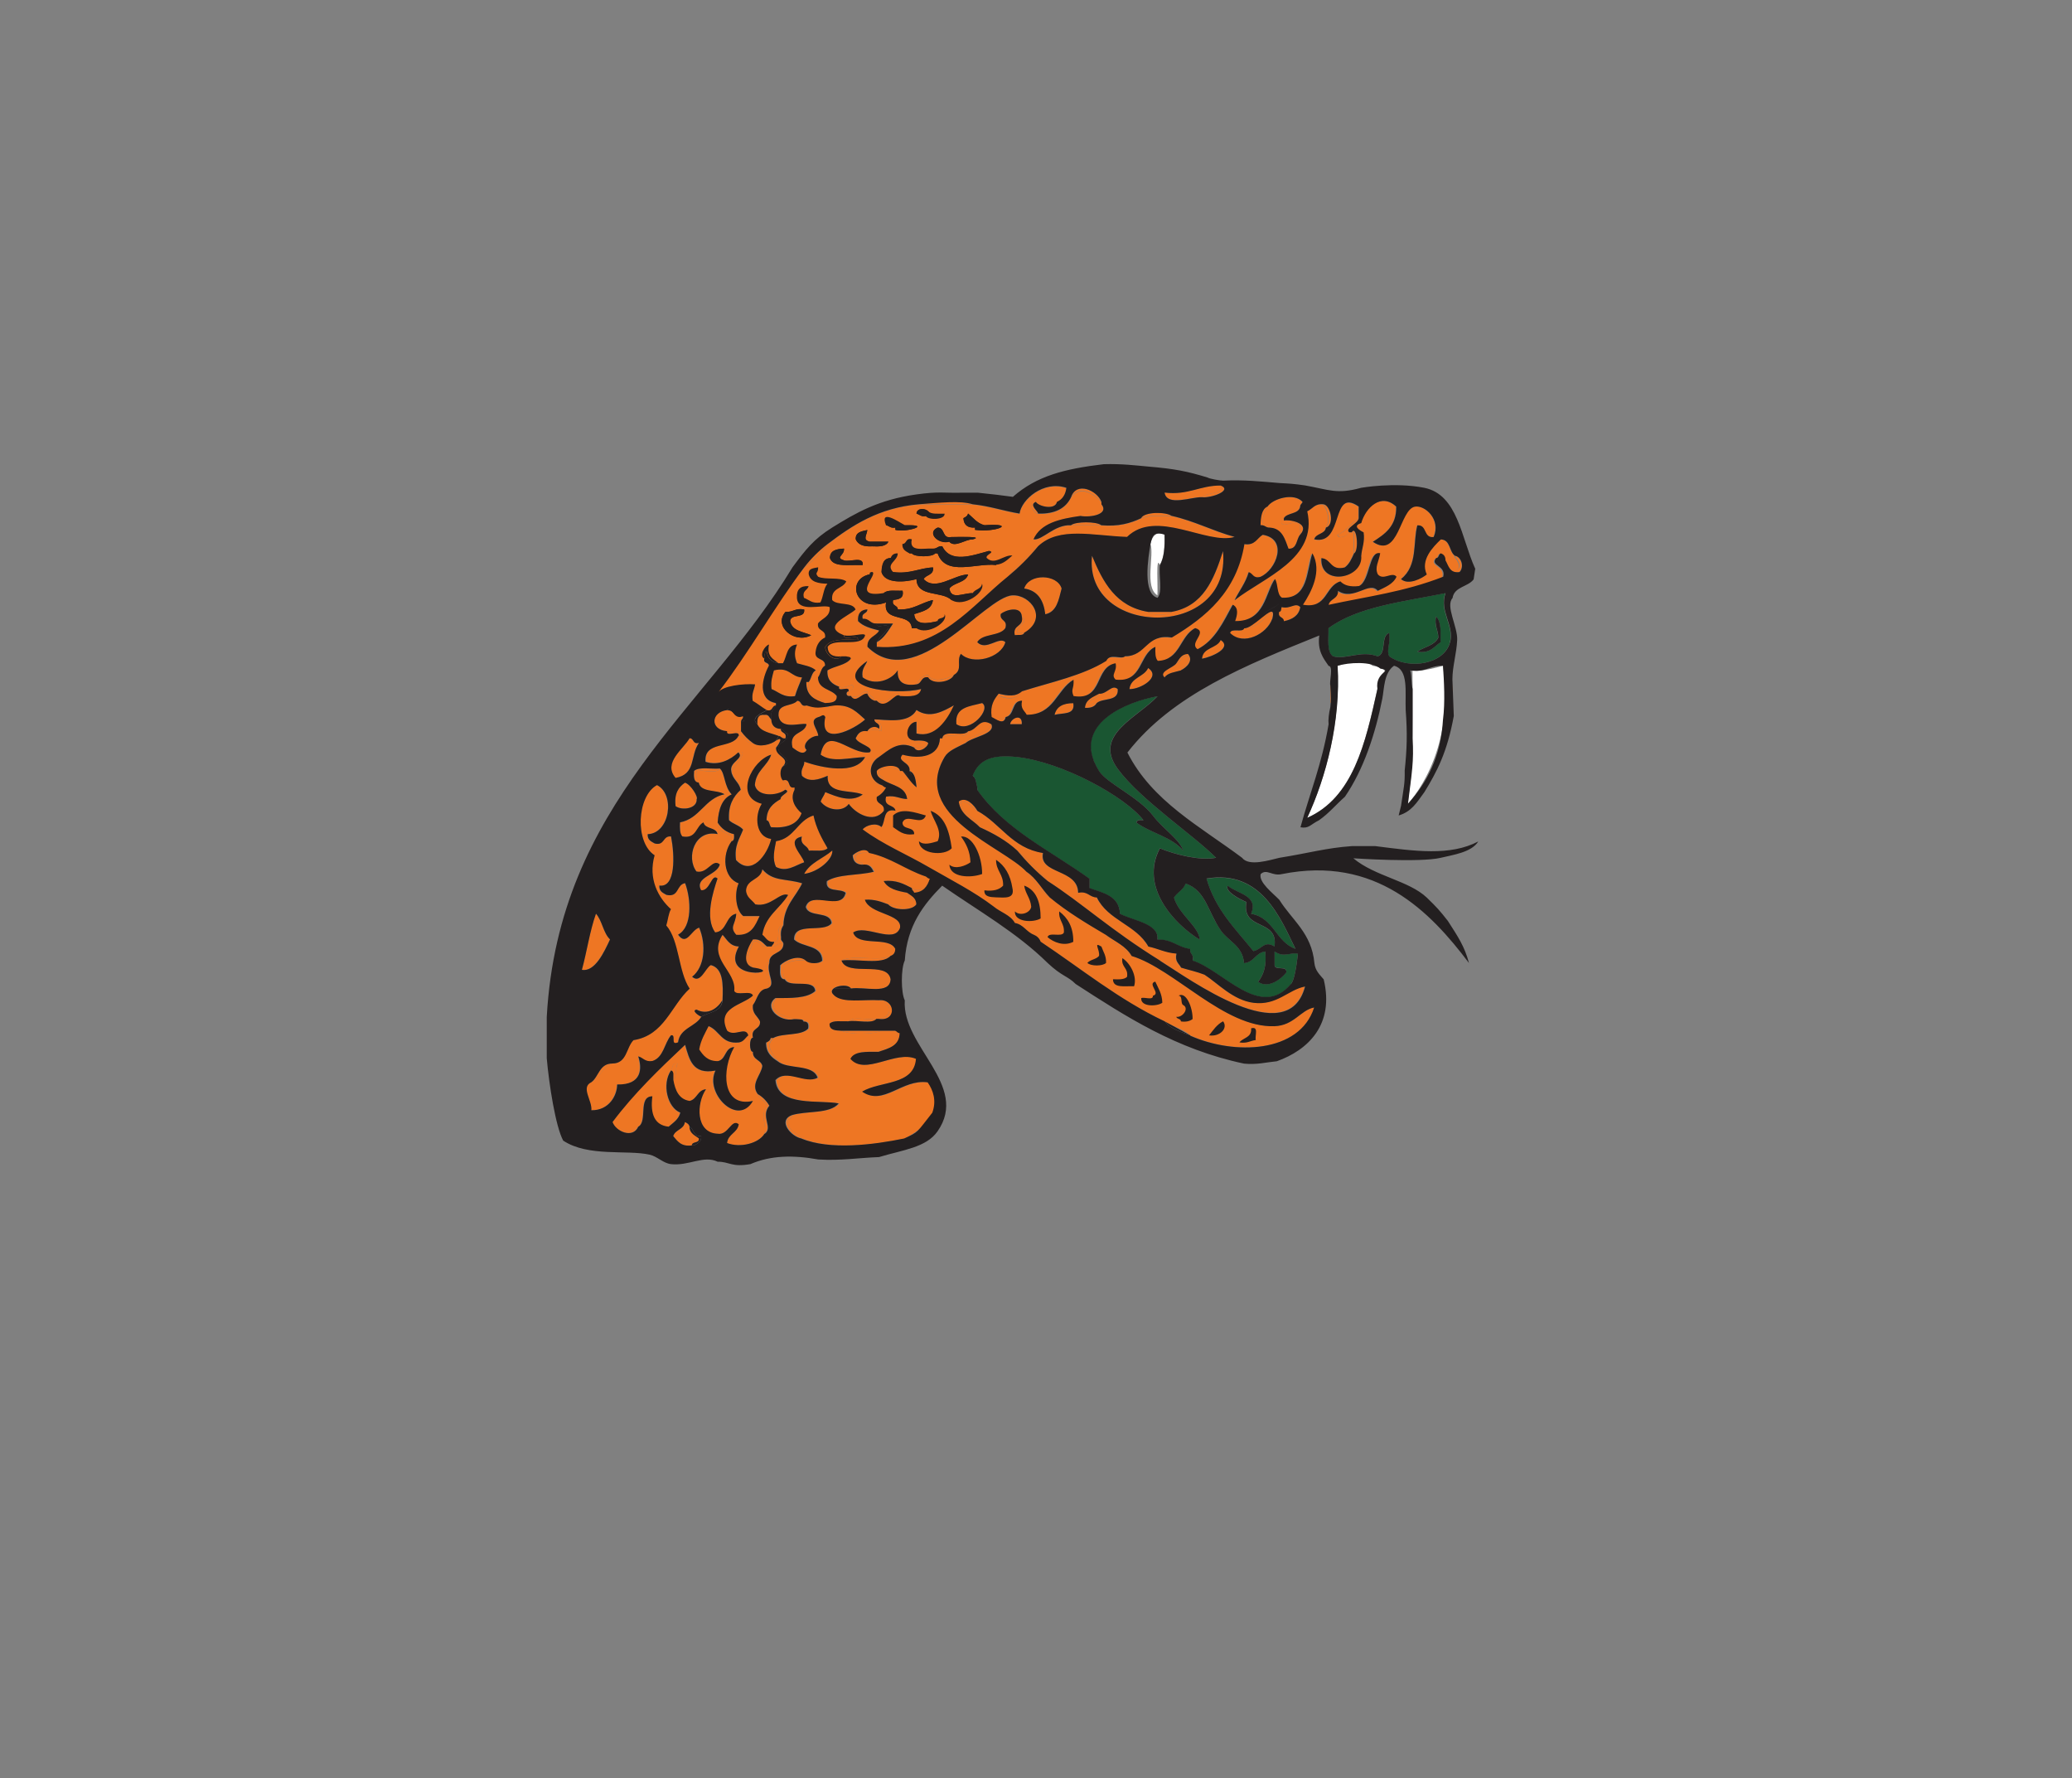 <svg viewBox="69.6 85.2 165 141.6" version="1.1" xmlns="http://www.w3.org/2000/svg" id="Layer_1" style="max-height: 500px" width="165" height="141.6">
  
  <rect x="69.6" y="85.2" width="165" height="141.6" fill="#808080" stroke="none"/>
  
  <defs>
    <style>
      .st0 {
        fill: #ee7623;
      }

      .st0, .st1, .st2, .st3 {
        fill-rule: evenodd;
      }

      .st1 {
        fill: #fff;
      }

      .st2 {
        fill: #1a5632;
      }

      .st3 {
        fill: #231f20;
      }
    </style>
  </defs>
  <g>
    <g>
      <path d="M142.77,125.35c1-.31,3.29-.31,4.29,0h-4.29Z" class="st0"/>
      <path d="M154.88,127.02c.38-.31,2.04-.31,2.42,0h-2.42Z" class="st0"/>
      <path d="M184.69,132.43c-.5,1.46.71,2.54.37,3.91-.43,1.72-3.23,2.24-4.84,1.12-.25-.55.12-.96,0-1.86-.71.22-.18,1.68-.93,1.86-1.3-.51-2.54.28-3.54,0-.52-.35-.35-1.38-.37-2.24,2.31-1.72,5.97-2.11,9.32-2.8ZM184.13,135.97c-.3.63-1.13.73-1.68,1.12,1.04.17,1.33-.41,1.86-.75,0-.81.07-1.68-.37-2.05-.13.75.18,1.06.19,1.68Z" class="st2"/>
      <path d="M161.02,133.92h1.86c-.2.31-1.66.31-1.86,0Z" class="st0"/>
      <path d="M185.06,138.95c.31.75.31,2.79,0,3.54v-3.54Z" class="st0"/>
      <path d="M175.56,139.32c.31.2.31,1.66,0,1.86v-1.86Z" class="st0"/>
      <path d="M147.42,147.89c-.1-.33-.1-.77-.37-.93.5-1.28,1.51-1.72,3.54-1.49,3.55.39,8.58,3.12,10.06,5.03-.26-.02-.53-.03-.56.19,1.14.84,2.84,1.14,3.73,2.24-.29-.92-1.59-1.71-2.42-2.8-1.15-1.49-3.67-2.57-4.29-3.54-2.25-3.53,1.74-5.43,4.66-5.96-1.6,1.72-5.16,3.07-3.17,5.78,1.81,2.46,5.97,5.22,7.83,7.08-1.29.26-3.31-.27-4.47-.75-1.64,3.07,1.15,6.04,3.17,7.27-.05-1.03-1.68-2.02-2.05-3.35.26-.42.75-.61.93-1.12,1.61.57,1.74,2.19,2.8,3.73.61.89,1.74,1.21,1.86,2.61.8-.07.91-.82,1.68-.93.14,1.14-.13,1.86-.56,2.42.83.58,1.85-.25,2.24-.74.09-.59-.85-.14-.93-.56v-1.12c.76.54,1.29.02,1.86.19-.13,1.1-.29,2.09-.56,2.42-2.43,2.91-5.41-1.11-7.83-1.86.15-.53-.26-.48-.19-.93-.99-.12-1.45-.79-2.61-.74.16-1.26-1.87-1.49-2.98-2.05-.06-1.43-1.32-1.66-2.42-2.05v-.74c-3.1-2.24-6.75-3.93-8.94-7.08v-.19Z" class="st2"/>
      <path d="M172.76,160.75c-1.57-.54-1.73-2.49-3.54-2.79.62-1.48-1.1-1.59-1.86-2.23-.25.44.92,1.06,1.49,1.3-.41,2.33,2.57,1.28,2.24,3.54-.82-.51-1,.24-1.68.37-1.41-1.76-3.03-3.3-3.73-5.77,4.37-.74,5.91,3.21,7.08,5.59Z" class="st2"/>
      <path d="M137.17,166.52c.38-.43,1.55-.07,2.24-.19-.38.43-1.55.07-2.24.19Z" class="st0"/>
      <path d="M136.62,167.27h3.17c-.63.31-2.54.31-3.17,0Z" class="st0"/>
      <path d="M123.2,171.18c-.02-.29.09-.71-.19-.74.2-.17.06-.69.56-.56-.23.33-.03,1.08-.37,1.3Z" class="st0"/>
      <path d="M175,125.35c.56.09.89,1.66.19,1.86.41-.51.12-1.49-.19-1.86Z" class="st0"/>
      <path d="M171.83,126.46v.19c.29-.11,2.17.13,1.3,1.12v-.74c-.35-.56-1.34.24-1.49-.19-.03-.22.04-.33.18-.37Z" class="st0"/>
      <path d="M170.71,127.21c-.33.02-.39-.23-.75-.19.02-.67.09-1.28.56-1.49-.15.41-.39.73-.37,1.31.22.09.42.2.56.37Z" class="st0"/>
      <path d="M149.66,142.3c-.15.69-.77.16-1.12,0-.14-.94.2-1.41.56-1.86.74.18,1.35.26,1.86-.19-.21.6-1.09.65-1.68.37-.49.2-.61.76-.56,1.49.17.32.65.48.93.19Z" class="st0"/>
      <path d="M156.92,141.18c-.16.28-.47.4-.93.37.06-.68.64-.85,1.12-1.12-.13.49-.85.39-.93.93.33.02.39-.23.74-.19Z" class="st0"/>
      <path d="M163.63,138.57c.1-.45.72-.4.56-1.12-.59-.09-.49.5-.93.56.24-.32.39-.73.93-.75.49.54-.14,1.1-.56,1.3Z" class="st0"/>
      <path d="M168.66,135.22c.84-.01,2.65-2.38,2.24-.75.02-.26.03-.53-.19-.56-.46.66-1.01,1.22-2.05,1.31Z" class="st0"/>
      <path d="M185.43,129.45c.51.08.77.89.37,1.3-.79.11-.86-.5-1.12-.93.53.03.23.89.93.74.54-.26-.05-.92-.19-1.12Z" class="st0"/>
      <path d="M147.61,151.06c-.6-.64-1.53-.95-1.68-2.05.58-.44,1.22.29,1.49.74-.47-.21-.62-.74-1.3-.74.05,1.13,1.14,1.22,1.49,2.05Z" class="st0"/>
      <path d="M146.49,144.35c.38-.8,1.77-.59,2.05-1.49.34.79-1.49.99-2.05,1.49Z" class="st0"/>
      <path d="M144.63,143.98c.1-.77,1.68-.06,2.05-.56-.1.77-1.68.06-2.05.56Z" class="st0"/>
      <path d="M138.67,143.42c.17-.32.65-.48.93-.19.14-.51-.37-.38-.37-.74.33.17.65.35.56.93-.55-.17-.57-.17-1.12,0Z" class="st0"/>
      <path d="M139.22,141c-.27-.11-.45-.29-.56-.56-.45-.06-.9.81-1.3.19.77.21.73-.39,1.3-.37.06.38.5.36.56.75Z" class="st0"/>
      <path d="M139.41,141c1.19.5,1.42-1.29,1.86-.37-.38-.39-1.07,1.2-1.86.37Z" class="st0"/>
      <path d="M145.56,138.95c-.23.58-1.7.81-2.05.19-.58-.09-.49.5-.93.56.24-.32.38-.73.93-.74.37.67,1.56.28,2.05,0Z" class="st0"/>
      <path d="M160.47,126.46c.24-.52,1.95-.52,2.42-.19-.86,0-1.82-.08-2.42.19Z" class="st0"/>
      <path d="M157.3,125.35c.63.77-.78,1.08-1.68.93.3-.39,1.3-.06,1.68-.37v-.56Z" class="st0"/>
      <path d="M154.88,124.79c.44-1.3,2.1-.52,2.42.37-.55-.64-1.74-1.4-2.42-.37Z" class="st0"/>
      <path d="M165.31,124.79c.41-.4,1.4-.22,1.68-.75-.11-.01-.22-.03-.19-.19.97.39-.77,1.02-1.49.93Z" class="st0"/>
      <path d="M152.27,126.09c-.44-.1-.77-.72-.37-1.12.48.19,1.28.67,1.86.19-.14.68-1.47.37-1.68,0-.56.23.13.71.19.93Z" class="st0"/>
      <path d="M149.85,131.12c.73-.88,1.54-1.69,2.42-2.42-.73.89-1.54,1.69-2.42,2.42Z" class="st0"/>
      <path d="M151.15,135.59c-.06.25-.47.15-.75.19-.19-.87.75-.62.56-1.49.67.5-.5.72-.37,1.31h.56Z" class="st0"/>
      <path d="M137.17,140.62c-.23-.05-.19-.37,0-.37.13-.51-.88.13-.74-.37.49.22,1.1-.36,1.12,0,0,.37-.51.24-.37.75Z" class="st0"/>
      <path d="M134.01,139.51c-.18,1.17.83,1.15,1.3,1.68-.81-.25-1.53-.58-1.49-1.68h.19Z" class="st0"/>
      <path d="M133.64,130.38c.54-.7,1.16-1.32,1.86-1.86-.54.7-1.16,1.32-1.86,1.86Z" class="st0"/>
      <g>
        <path d="M130.84,136.53c-.2.94.34,1.15.75,1.49h.37c.32-.55.28-1.46,1.12-1.49-.21.52-.21.97,0,1.49.52.16,1.13.23,1.49.56-.33.17-.34.65-.56.93-.18,1.17.83,1.15,1.3,1.68.48-.02.96-.03.93-.56-.41-.58-1.48-.51-1.49-1.49.22-.28.23-.76.56-.93.04-.66-.87-.37-.75-1.12.07-.55.32-.92.75-1.12.1-.66-.66-.46-.56-1.12.31-.44.99-.5.93-1.3-.58-.27-2.54.5-2.61-.74-.04-.66.27-.97.93-.93-.08.36-.53.34-.37.93.4.16.64.48,1.3.37.24-.45.24-1.13.56-1.49-.73-.02-1.36-.14-1.49-.75-.06-.49.39-.48.75-.56.02.51-.31.38,0,.75.59.28,1.74,0,2.24.37-.26.6-1.24.5-1.12,1.49.42.45,1.62.11,1.86.74-.56.53-2.77,1.34-.93,2.05" class="st0"/>
        <path d="M137.36,137.64c-.4.53-1.29.57-1.86.93-.04.79.39,1.1.93,1.3.49.22,1.1-.36,1.12,0,0,.37-.51.24-.37.75h.19c.77.21.73-.39,1.3-.37.06.38.5.36.56.75h.19c1.19.5,1.42-1.29,1.86-.37.78.04,1.56.07,1.68-.56-1.99.52-7.43-.06-4.29-2.24-.16.4-.48.63-.37,1.3.96.72,2.3.23,2.79-.56-.06.93.46,1.28,1.49,1.12.24-.32.38-.73.93-.74.37.67,1.56.28,2.05,0,.74-.42.17-1.11.56-1.68.93.93,3.19.33,3.54-.93-.49-.5-1.53.74-2.24,0,.41-.71,1.79-.45,2.24-1.12.2-.7-.46-.53-.37-1.12.37-.33,1.61-.69,1.68.19.67.5-.5.72-.37,1.31h.56c1.94-1.14.51-3.04-.93-2.98-2.23.09-7.76,7.87-11.55,4.1-.05-.8.68-.81.93-1.3-.64-.16-1.29-.32-1.68-.75-.05-.61.22-.9.74-.93,0,.37-.51.24-.37.75.55-.05.57.42,1.12.37h1.3c-.37.56-.7,1.16-1.3,1.49v.37c4.97.37,7.53-3.27,10.43-5.59.73-.88,1.54-1.69,2.42-2.42,1.67-1.59,4.34-.84,7.08-.74,2.33-2.27,6.36.66,8.57,0-1.76-.48-3.2-1.27-5.03-1.68-.86,0-1.82-.08-2.42.19-.84.4-1.81.68-3.17.56h-2.42c-1.32-.07-2.26,1.22-2.98,1.12.57-1.3,2.09-1.63,3.73-1.86.3-.39,1.3-.06,1.68-.37v-.74c-.55-.64-1.74-1.4-2.42-.37-.42.88-1.27,1.34-2.61,1.3-.44-.1-.77-.72-.37-1.12.48.19,1.28.67,1.86.19.42-.2.68-.57.75-1.12-1.83-.61-3.57.94-3.73,2.05-1.27-.22-2.38-.6-3.73-.75h-4.29c-3.2.28-5.29,1.67-7.27,3.17-.54.7-1.16,1.32-1.86,1.86-2.23,2.93-5.52,7.08-7.02,10.11.34-.53,2.16-.87,3.1-.8-.06.44-.29.7-.19,1.31.39.23.73.51,1.12.74.51.14.38-.37.75-.37v-.19c-1.49-.27-1.1-1.98-.56-2.98-.02-.29-.47-.15-.37-.56" class="st0"/>
        <path d="M142.58,135.22h-.37c-.08-1.29-2.34-.4-2.05-2.05-2.46.87-3.22-1.84-1.3-2.24-.03-.16.07-.17.19-.19.55.14-1.78,2.13.93,1.68.27-.29.95-.16,1.49-.19.13.62-.31.68-.75.75-.14.51.37.38.37.74,1.25.07,1.83-.53,2.8-.74-.09.78-.84.9-1.49,1.12.07.95,1.13.73,1.86.56.02-.35.62-.13.56-.56.36.61-1.37,1.73-2.24,1.12Z" class="st3"/>
        <path d="M145.37,132.99c-.73-.76-2.77-.21-2.79-1.68-.96.26-2.52.38-2.79-.56.03-.59.13-1.11.74-1.12.08-.23.24-.38.56-.37,0,.63-.98.83-.37,1.49,1.35.17,2.04-.32,3.17-.37.08.64-.56.56-.74.93.93.99,2.41-.35,3.54-.37-.2.67-1.12.62-1.49,1.12.14.96,1.13.34,1.86.37.17-.33.69-.31.74-.75.29.67-1.43,1.92-2.42,1.3Z" class="st3"/>
        <path d="M141.65,127.02h.37c1.64,0-.32.6-1.12.37v-.19c-.39.08-.49-.13-.75-.19-.51-1.3.97-.29,1.49,0Z" class="st3"/>
        <path d="M132.15,133.92c.6.04.79-.33,1.49-.19.09.77-1.07.29-1.12.93.14.79,1.03.83,1.68,1.12-1.34.72-3.04-.73-2.05-1.86Z" class="st3"/>
      </g>
      <path d="M165.31,124.79c.41-.4,1.4-.22,1.68-.75-.11-.01-.22-.03-.19-.19-1.68,0-2.57.79-4.47.56.17,1.14,2.17.33,2.98.37Z" class="st0"/>
      <path d="M172.2,128.89c.71.03.61-.76.93-1.12v-.74c-.35-.56-1.34.24-1.49-.19-.03-.22.04-.33.18-.37.27-.47,1.19-.3,1.3-.93,0-.19.15-.22.19-.37-.68-.76-2.37-.26-2.79.37-.15.41-.39.73-.37,1.31.22.09.42.2.56.37,1,.06,1.2.91,1.49,1.68Z" class="st0"/>
      <path d="M162.89,133.92c-.2.31-1.66.31-1.86,0-2.56-.42-3.6-2.36-4.47-4.47-.68,6.48,11.14,6.76,10.43-.37-.71,2.27-1.57,4.39-4.1,4.84Z" class="st0"/>
      <path d="M151.15,132.05c1.08.16,1.55.93,1.68,2.05.93-.19,1.08-1.16,1.31-2.05-.35-1.17-2.61-1.21-2.98,0Z" class="st0"/>
      <path d="M171.83,134.66c.67-.14,1.18-.43,1.3-1.12-.41-.41-.76.18-1.49,0-.04.14,0,.37-.19.37-.14.51.37.38.37.75Z" class="st0"/>
      <path d="M170.9,134.48c.02-.26.03-.53-.19-.56-.46.66-1.01,1.22-2.05,1.31-.13.37-1.04-.05-1.12.37,1.06,1.06,2.94.08,3.35-1.12Z" class="st0"/>
      <path d="M166.8,136.15c-.3.69-1.42.57-1.49,1.49.75-.13,2.44-.85,1.49-1.49Z" class="st0"/>
      <path d="M164.19,137.46c-.59-.09-.49.5-.93.56-.22.35-1.45.65-.93,1.12.25-.37.83-.41,1.31-.56.1-.45.72-.4.56-1.12Z" class="st0"/>
      <path d="M161.02,138.39c-.33.73-1.38.73-1.49,1.68.88.02,2.56-.97,1.49-1.68Z" class="st0"/>
      <path d="M132.89,140.62c.15-.54.38-.99.56-1.49-.89-.04-1-.86-2.24-.56-.11.45-.27.85-.19,1.49.58.22.92.69,1.86.56Z" class="st0"/>
      <path d="M158.6,140.07c-.47-.42-.83.41-1.49.37-.13.49-.85.39-.93.93.33.02.39-.23.74-.19.48-.45,1.77-.09,1.68-1.12Z" class="st0"/>
      <path d="M133.82,142.86c-.15.85-1.44.55-1.12,1.86.2.13.86.73,1.12.19-.44-.39.33-1.15.93-1.12-.02-.53-.81-1.23,0-1.49.28-.23.95.34,1.33-.81-.53-.03-1.49.1-2.26-.12-.51.14-.37-.37-.74-.37-.4.47-1.54.2-1.49,1.12.11,1.28,1.79.59,2.24.75Z" class="st0"/>
      <path d="M145.75,142.86c1.09.76,2.81-1.21,2.05-1.68-.98.27-2.19.29-2.05,1.68Z" class="st0"/>
      <path d="M155.06,141.18c-.81,0-1.34.28-1.49.93.62-.18,1.66.04,1.49-.93Z" class="st0"/>
      <path d="M138.48,142.49c-.63-.55-1.16-1.2-2.42-1.12-.5-.12-.64.22-.75.93-.52,2.41,2.31.96,3.17.19Z" class="st0"/>
      <path d="M145.56,141.37c-.86.48-1.92,1.09-2.98.37-.61,1.15-2.48.75-3.35.75.33.17.65.35.56.93-.55-.17-.57-.17-1.12,0-.58-.09-.76.23-.93.56.16.47,1.53.7,1.12,1.12-1.57.24-3.44-2.27-3.91.19.9.66,2.31.23,3.54.19-.77,1.45-3.47.85-4.84.37,0,.44-.32.55-.19,1.12.59.57,1.38.29,2.05,0-.09,1.52,1.77,1.08,2.79,1.49-.91.69-2.1.17-2.98-.19-.1.28-.28.47-.37.75.53.71,1.76.86,2.24.19.57.78,1.97,1.59,2.8.56.1-.66-.66-.46-.56-1.12.33-.17.58-.42.75-.75-.19,0-.22-.15-.37-.19-1.33-.16-1.36-1.89-.19-2.24.69-.49,1.56-1.38,2.79-.75.46.03.9.04.93-.37-.27-.1-.96.22-.93-.19-.93-.09-.52-1.48.19-1.49v.93c1.48.4,2.46-1.08,2.98-2.24Z" class="st0"/>
      <path d="M127.49,143.42h1.12v-.75c.01-.24.24-.26.19-.56-.77.21-.73-.39-1.3-.37-1.28.15-1.4,1.56,0,1.68Z" class="st0"/>
      <path d="M131.77,143.23c-.47-.02-.72-.27-.75-.74-.19-.12-.19-.43-.56-.37-.49-.06-.61.26-.56.75.26.61,1.05.69,1.68.93.24.01.26.24.56.19.13-.51-.37-.38-.37-.75Z" class="st0"/>
      <path d="M150.03,142.86h.93c.06-.87-.86-.5-.93,0Z" class="st0"/>
      <g>
        <path d="M159.72,161.31c-.6-.64-1.54-.94-2.05-1.68-1.56-.92-3.12-1.85-4.47-2.98-.8-.5-1.25-1.36-1.86-2.05-1.83-1.98-9.26-4.47-6.52-9.13.3-.51.92-.74,1.68-1.12.38-.8,1.77-.59,2.05-1.49-.95-.59-1.09.45-1.86.56-.1.77-1.68.06-2.05.56h-.19c-.08,1.46-1.58,1.69-2.98,1.3-.51.57.66.58.56,1.3.45.17.49.75.56,1.3-.45-.36-.74-.87-1.12-1.3h-.19c-.3-.28-1.38-.28-1.68,0-.14.51.37.38.37.75.69.43,1.74.49,1.86,1.49-.61,0-.93-.31-1.68-.19-.23.85.65.59.75,1.12-1.04-.23-.76.85-1.12,1.31-.41-.39-1.24-.15-1.49.19,1.59,1.19,3.49,1.99,5.22,2.98,1.81,1.05,3.63,1.96,5.22,3.17.53.46,1.33.66,1.68,1.3.68.13.91.71,1.49.93.27.1.45.29.56.56,3.25,2.15,6.21,4.6,9.88,6.34.66.4,1.5.62,2.05,1.12,3.53,1.58,8.72,1.4,9.87-2.24-1.09.21-1.59,1.44-3.17,1.49-3.98.14-7.97-4.56-11.37-5.59Z" class="st0"/>
        <path d="M142.39,151.62c-.88.13-1.22-.27-1.68-.56v-.93c.67-.65,1.79-.22,2.61,0-.32.9-1.55-.23-1.86.56-.01.63.96.28.93.93Z" class="st0"/>
        <path d="M142.77,152.18c.37.37,1.06.12,1.49,0,.4-.87-.34-1.62-.56-2.42,1.13.42,1.49,1.62,1.68,2.98-.58.66-2.59.48-2.61-.56Z" class="st0"/>
        <path d="M145.19,154.04c.48.42,1.31.08,1.68-.19-.03-.9-.36-1.5-.75-2.05.92-.11,1.69,1.54,1.68,2.98-.88.33-2.53.3-2.61-.75Z" class="st0"/>
        <path d="M148.91,156.65c-.48-.02-.96-.03-.93-.56.71.09,1.19-.05,1.49-.37.04-.91-.57-1.17-.56-2.05.72.46,1.14,1.22,1.3,2.24.75.58-.84,1.38-1.3.75Z" class="st0"/>
        <path d="M150.4,157.77c.42.4,1.23.13,1.31-.37-.06-.68-.46-1.03-.56-1.68.96.35,1.3,1.3,1.3,2.61-.58.35-2.1.32-2.05-.56Z" class="st0"/>
        <path d="M153.01,159.82c.12-.44,1.15.03,1.3-.37.06-.74-.43-.94-.37-1.68.67.51,1.13,1.23,1.12,2.42-.74.38-1.57.03-2.05-.37Z" class="st0"/>
        <path d="M156.18,161.87c-.7-.42.64-.33.74-.56.05-.67-.34-.9-.37-1.49.6-.16.39.48.74.56v.19c.14.41.39.73.37,1.3-.27.27-1.22.27-1.49,0Z" class="st0"/>
        <path d="M159.91,163.73c-.7-.04-1.68.19-1.68-.56.46.03.9.03,1.12-.19.12-.74-.49-.75-.37-1.49.66.42,1.2,1.46.93,2.24Z" class="st0"/>
        <path d="M160.47,164.66c.27-.1.96.22.93-.19.05-.67-.34-.9-.37-1.49.32,0,.48.14.56.37.23.52.55.95.56,1.68-.39.29-1.74.36-1.68-.37Z" class="st0"/>
        <path d="M163.63,166.52c-.6.16-.58-.29-.93-.37.27-.41,1.44.07,1.12-.93-.26-.11-.03-.72-.37-.75.61-.35,1.14.97,1.12,1.86-.22.16-.5.25-.93.19Z" class="st0"/>
        <path d="M165.87,167.64c.33-.41.62-.87,1.12-1.12.42.56-.27,1.25-1.12,1.12Z" class="st0"/>
        <path d="M169.59,168.01c-.44.06-.7.29-1.3.19.29-.39,1-.37.93-1.12.63-.19.29.58.37.93Z" class="st0"/>
      </g>
      <path d="M128.42,145.1c.9-.31-.33,1.17-.56,1.49.08.66.63.86.74,1.49-.58.53-1.01,1.23-.93,2.42.31.31.84.4,1.12.75-.27.72-.72,1.27-.56,2.42,1.24,1.34,2.49-.42,2.79-1.68-1.23-.15-1.36-1.83-.74-2.79-2.24-.56-.78-3.46.74-3.91-.31.93-1.22,1.26-1.3,2.42.21.96,1.76.88,2.42.37,0-.11.03-.22.19-.19.06-.37-.25-.37-.37-.56-.25-.24-.25-.88,0-1.12.6-.7-.62-.76-.56-1.49.22-.23.65-.99,0-.56-.37.3-1.36.6-1.86.19-.66.1-.46-.66-1.12-.56-.51,1.05-2.76.35-2.61,2.05,1.04.34,1.98-.16,2.61-.75Z" class="st0"/>
      <path d="M125.25,144.35c-.51.14-.38-.37-.75-.37-.48.87-2.16,1.96-1.12,3.17,1.65-.3,1.14-1.76,1.86-2.79Z" class="st0"/>
      <path d="M125.25,147.52c.17.82,1.44.54,2.05.93-1.59.33-1.93,1.92-3.54,2.24-.02.46-.03.9.19,1.12,1.14.21,1.06-.81,1.68-1.12.12.57,1,.36,1.12.93-1.83-.38-2.52,1.87-1.68,2.98.9.21,1.27-1.08,1.86-.56-.22.88-2.05.99-1.49,2.05.72.09.83-1.4,1.3-.93-.37,1.09-1.01,3.14-.19,4.29.96-.09.8-1.31,1.68-1.49-.05.87-.57,1.04,0,1.68,1.2.09,1.5-.73,1.86-1.49h-1.3c-.58-.44-.74-1.77-.37-2.61-1.23-.44-1.35-2.3-.56-3.35v-.37c-.4-.35-1.11-.38-1.12-1.12.07-1.05.34-1.9,1.12-2.24-.61-.62-.52-1.66-.93-2.05-.26.42-1.3.07-1.86.19-.06.43.03.71.19.93Z" class="st0"/>
      <path d="M125.07,148.82c.14-.15-.45-1.16-.93-1.3-.51.36-.87.87-.75,1.86.51.37,1.73.21,1.68-.56Z" class="st0"/>
      <path d="M120.41,169.32c.39.11.53.46,1.12.37.9-.28.95-1.4,1.49-2.05.45-.07-.1.85.56.56.16-1.15,1.39-1.22,1.86-2.05-.17-.05-.82-.5-.37-.56.91.48,1.69-.12,2.05-.74.06-1.3.05-2.53-.93-2.8-.45.25-.82,1.53-1.49.93.99-.77,1.13-2.54.56-3.91-.63.18-1,1.51-1.68.56,1.15-.61,1.04-2.83.56-4.1-.71.1-.46,1.16-1.49.93-.27-.16-.59-.28-.56-.74,1.33.18,1.22-2.42.93-3.91-.69-.07-.49.75-1.3.56-.27-.16-.59-.28-.56-.75,1.77-.07,2.21-3.18.74-3.91-1.61.87-1.78,4.57-.19,5.59-.54,1.88.3,3.39,1.3,4.29-.21.35-.24.88-.37,1.3,1.06,1.24.95,3.65,1.86,5.03-1.5,1.36-2.01,3.71-4.47,4.1-.59.59-.51,1.85-1.68,1.86-.8.26-.96,1.15-1.68,1.49-.87.4.09,1.46,0,2.24,1.42.02,2.04-1.2,2.05-2.05,1.99.04,1.98-1.28,1.68-2.24Z" class="st0"/>
      <path d="M131.77,148.82c-.59.34-1.11.76-1.12,1.68.26.05.21.41.37.56,1.27.09,2.11-.25,2.42-1.12-.48-.41-.96-1.1-.56-1.86-.65-.03-.61.63-1.12.75Z" class="st0"/>
      <path d="M146.12,149.01c.05,1.13,1.14,1.22,1.49,2.05,1.11.5,2.14,1.08,2.98,1.86.89.73,1.69,1.54,2.42,2.42,2.76,1.79,5.04,3.92,8.94,6.34,2.35,1.46,10.2,7.23,11.55,2.05-1.35.27-2.22,1.53-4.1,1.3-1.63-.2-2.85-1.55-3.91-2.24-.58-.22-1.24-.37-1.86-.56-.17-.33-.52-.48-.37-1.12-.87-.06-1.46-.4-2.24-.56-.95-1.72-3.24-2.1-4.1-3.91-.61-.01-.71-.53-1.49-.37-.02-1.94-3.15-1.44-2.8-3.17-2.47-.39-3.37-2.34-5.22-3.35-.47-.21-.62-.74-1.3-.74Z" class="st0"/>
      <path d="M133.45,151.8c-.16.72.45.66.56,1.12.54-.02,1.22.1,1.49-.19-.45-.79-.9-1.58-1.12-2.61-1.28.4-1.52,1.83-2.98,2.05-.13.68-.32,1.42,0,2.05.84.45,1.53-.15,2.24-.37-.13-.57-1.51-1.74-.19-2.05Z" class="st0"/>
      <path d="M135.87,152.92c-.73.64-1.77.97-2.24,1.86,1.1-.14,2.31-1.17,2.24-1.86Z" class="st0"/>
      <path d="M138.29,172.11c1.43-.87,4.13-.47,4.29-2.61-1.63-.71-4.05,1.37-5.22,0,.3-.63,1.3-.56,2.24-.56.43-.51,1.99-.65,1.3-1.67h-1.12c-.63.31-2.54.31-3.17,0-.48-.02-.96-.04-.93-.56.27-.29.95-.16,1.49-.19.38-.43,1.55-.07,2.24-.19h.19c1.14-.2,1.06-1.24,0-1.49-1.23-.08-2.85.24-3.54-.37-.86-.63.99-1.1,1.3-.56,1.13-.18,3.12.51,3.17-.74-.28-1.53-3.45-.16-3.91-1.49.92-.51,2.97.11,3.91-.37.23-.08.38-.24.37-.56-.51-1.04-2.98-.13-3.35-1.3.99-.7,3.24.96,3.73-.37.2-1.13-2.42-1.06-2.79-2.24.79-.05,1.32.17,1.86.37.61.06,1.53.43,2.05,0,.09-.59-.5-.49-.56-.93-.79-.14-1.54-.32-1.86-.93,1.03-.1,1.61.25,2.24.56.57.55,1.64-.39,1.12-.93-1.58-.53-2.73-1.49-4.47-1.86-.46-.02-.9-.03-1.12.19-.16.6.48.39.56.74.58-.09.76.23.93.56-1.19.3-2.81.17-3.73.74-.15.96,1.08.54,1.49.93-.32,1.51-2.77-.24-3.17,1.12.22.9,1.95.28,2.05,1.3-.61.82-3.02-.16-2.98,1.31.66.65,2.22.39,2.24,1.68-.25.27-1.06.27-1.31,0-.82-.08-1.44.05-1.86.37-.02.46-.03.9.19,1.12.37.74,2.35-.11,2.42.93-.65.59-1.92.56-3.17.56-.74,1.12.73,1.45,1.49,1.68h.19c.22.03.53-.03.56.19.34-.02.44.18.37.56-.58.6-2.03.33-2.79.75-.77.58-.03,1.39.37,1.86.81.68,2.79.19,3.17,1.3-.96.54-2.49-.75-3.35.19.16,2.17,3.56,1.56,5.03,1.86-.7.85-2.53.57-3.73.93-.08.17-.16.33-.37.37-.05.92.74,1,1.12,1.49,2.29.95,5.77.5,8.2,0,.91-.52,1.77-1.08,2.24-2.05.35-.95.07-1.78-.37-2.42-2.05-.29-3.52,1.92-5.22.75Z" class="st0"/>
      <path d="M131.21,160.19h.19c.37-.25-.06-1.3.56-1.3.04-1.57.97-2.26,1.49-3.35-1.29-.4-2.33-.12-3.17-1.12-.12.87-1.23.75-1.3,1.68.04.58.48.76.75,1.12,1.24.24,1.96-1.01,2.61-.75-.65,1.09-1.82,1.66-2.05,3.17.29.21.39.61.93.56Z" class="st0"/>
      <path d="M118.17,160c-.54-.51-.62-1.5-1.12-2.05-.49,1.38-.72,3.01-1.12,4.47,1.03.18,1.77-1.43,2.24-2.42Z" class="st0"/>
      <path d="M130.84,161.87c-.04-.9,1.09-.65,1.12-1.49-.53-.15-.48.26-.93.19h-.37c-.59.09-.42-.57-1.12-.37-.06.62-.54.83-.37,1.68.21.04.29.21.37.37,2.79.38-2.71,1.2-1.12-1.68-.72-.02-.94-.55-1.3-.93-1.22,1.92,1.12,2.88.93,4.47.19.43,1.33-.09,1.49.37-.8.76-2.95.93-2.05,2.8.59.51,1.47-.38,1.68.37-.25.19-.37.5-.75.56-1.39.15-1.53-.95-2.42-1.3-.28.59-.62,1.12-.75,1.86.32.49.67.95,1.49.93.67-.13.53-1.08,1.3-1.12-1.02,1.77-1,4.85,1.49,4.29-1.21,2.09-3.87-.63-2.98-2.42-1.84.35-2.08-.9-2.42-2.05-2.05,1.92-4.08,3.87-5.78,6.15.51.51,1.35,1.06,2.05.37.77-.41-.05-2.41,1.12-2.42-.17,1.42.17,2.31,1.3,2.42.37-.32.8-.57.93-1.12-1.03-.41-1.48-2.26-.74-3.35.2-.17.06-.69.56-.56-.23.33-.03,1.08-.37,1.3.15.84.44,1.55,1.3,1.68.61-.14.62-.87,1.31-.93-.77,1.12-.83,3.47.93,3.54.84.15,1.1-1.24,1.68-.75-.11.7-.86.76-.93,1.49,1.05.4,2.52.02,2.98-.75.22-.75-.39-1.33.19-2.23-.13-.43-.62-.5-.74-.93-.59-.82.28-1.51.37-2.24-.12-.5-.78-.46-.74-1.12-.31.03-.31-1.15,0-1.12-.2-.82.63-.61.56-1.3-.19-.43-.64-.6-.56-1.3.35-.45.39-1.22,1.12-1.31.43-.52-.21-1.16,0-2.05h.19Z" class="st0"/>
      <path d="M124.51,174.91c-.04-.21-.21-.29-.37-.37-.08.6-.77.59-.93,1.12.34.41.63.86,1.49.74.02-.35.62-.13.56-.56-.32-.24-.73-.39-.75-.93Z" class="st0"/>
      <path d="M185.43,129.45c-.47-.34-.34-1.27-1.12-1.3-.62.6-1.65,1.65-1.12,2.79-.38.31-1.46.89-2.05.37,1.37-1.1.93-2.91,1.3-4.28.81-.06.46,1.03,1.3.93.6-1.42-.7-2.56-1.49-2.42-1.24.21-1.29,4.2-3.35,2.8.95-.6,1.89-1.22,1.86-2.8-1.2-1.13-2.43.07-2.8,1.31.03.24.86,1.96,0,2.61.17,1.86-3.3,2.45-3.17.19.8.07.71,1.03,1.86.74.36-.26.55-.69.74-1.12v-1.68h-.37c-.06.21-.81.64-.93.19.72-.27,1.07-.92,1.68-1.3v-.93c-2.26-1.57-1.13,3.13-3.54,2.61.13-.49.85-.39.93-.93.41-.51.12-1.49-.19-1.86-.7-.08-.87.37-1.31.56.87,3.8-3.46,5.26-5.78,7.08.36-.76.87-1.37,1.12-2.24.35.08.34.53.93.37,1.27-.54,2.24-3.01.19-3.35-.47.28-.6.89-1.49.75-.61,3.79-3.02,5.8-5.78,7.45-2.07-.33-1.99,1.49-3.73,1.49-.26.3-1.21-.27-1.49.37-1.87,1.17-4.4,1.69-6.71,2.42-.21.6-1.09.65-1.68.37-.49.2-.61.76-.56,1.49.17.32.65.48.93.19.74-.13.44-1.3,1.3-1.3-.15.64.21.78.37,1.12,2.18,0,2.37-1.98,3.73-2.79.05.77-.24.73,0,1.31,2.39.4,1.66-2.31,3.35-2.61.15.67-.42.9,0,1.3,2.18.26,1.84-2.01,3.17-2.61-.02.46-.03.9.19,1.12,1.81-.06,1.75-1.97,2.98-2.61,1.07.3-.56,1.18.19,1.68,1.4-.71,2.05-2.17,2.8-3.54.49.25.36.83.19,1.3,2.37.05,2.41-2.28,3.17-3.35.27.41.13,1.24.56,1.49,2.09.1,1.94-2.04,2.42-3.54.81,1.42-.07,3.08-.75,4.1,1.97.35,1.74-1.49,2.98-1.86.3.32.78.46,1.49.37.88-.42.76-2.84,1.68-2.61-.1.68-.45,1.11-.19,1.68.45.53,1.13-.26,1.49.19-.27.6-.91.83-1.49,1.12-.68-.83-1.9.85-3.17,0,.03.65-.63.61-.75,1.12,3.11-.68,6.79-.79,9.13-2.24.24-.91-1.08-.87-.56-1.49.25,0,.17-.33.37-.37.23.08.38.24.37.56.53.03.23.89.93.74.54-.26-.05-.92-.19-1.12Z" class="st0"/>
      <path d="M177.05,127.58c-.06.21-.81.64-.93.19.72-.27,1.07-.92,1.68-1.3-.06.45-1.15.82-.75,1.12Z" class="st0"/>
      <path d="M177.23,127.58c.4-.63.6,1.49.19,1.68v-1.68h-.19Z" class="st0"/>
      <path d="M177.98,126.84c.03.24.86,1.96,0,2.61.05-.63.3-1.07.19-1.86-.33-.17-.92-.52-.19-.74Z" class="st0"/>
      <path d="M161.21,128.51c.14-.64.52-1.05,1.12-.75.03.96-.03,1.84-.37,2.42-.33-.85-.14,1.78-.19,2.42-1.06-.64-.23-3.21-.56-4.1Z" class="st1"/>
      <path d="M128.6,143.42c.27.36.58.67.93.93-.66.1-.46-.66-1.12-.56.08-.52-1.02.15-.93-.37h1.12Z" class="st0"/>
      <path d="M116.68,171.37c.61-.44.63-1.49,1.68-1.49-.8.26-.96,1.15-1.68,1.49Z" class="st0"/>
      <path d="M118.36,174.53c.51.51,1.35,1.06,2.05.37-.44.98-1.79.38-2.05-.37Z" class="st0"/>
      <path d="M133.45,175.84c-.79-.15-1.91-1.4-.74-1.86-.08.17-.16.33-.37.37-.05.92.74,1,1.12,1.49Z" class="st0"/>
      <path d="M179.28,140.07c-.95,4.32-1.93,8.63-5.59,10.25,1.51-3.24,2.68-7.71,2.42-12.11.86-.26,2.05-.62,2.79,0,1.57.25.94.71.37,1.86Z" class="st1"/>
      <path d="M142.39,144.17c.46-.02.9-.03,1.12.19-.03.36-.83.88-1.12.37.46.03.9.04.93-.37-.27-.1-.96.22-.93-.19Z" class="st0"/>
      <path d="M139.78,147.7c-1.33-.16-1.36-1.89-.19-2.24-.93.58-.87,1.83.19,2.24Z" class="st0"/>
      <path d="M151.34,154.6c.79.52,1.22,1.39,1.86,2.05-.8-.5-1.25-1.36-1.86-2.05Z" class="st0"/>
      <path d="M157.67,159.63c.71.53,1.6.88,2.05,1.68-.6-.64-1.54-.94-2.05-1.68Z" class="st0"/>
      <path d="M139.97,147.33c-.27-.16-.59-.28-.56-.75.22-.39,1.71-.68,1.86,0-.3-.28-1.38-.28-1.68,0-.14.51.37.38.37.75Z" class="st0"/>
      <path d="M131.96,147.33c.69-.2.3.7.93.56v.19c-.65-.03-.61.63-1.12.75-.05-.33.88-.58.37-.75,0-.11.03-.22.19-.19.06-.37-.25-.37-.37-.56Z" class="st0"/>
      <path d="M128.42,145.1c.9-.31-.33,1.17-.56,1.49-.17-.74,1.08-1.01.56-1.49Z" class="st0"/>
      <path d="M125.25,147.52c-.41-.03-.4-.47-.37-.93.4-.35,1.36-.13,2.05-.19-.26.42-1.3.07-1.86.19-.06.43.03.71.19.93Z" class="st0"/>
      <path d="M126.74,150.69c.28.46.7.79,1.3.93.02.26.03.53-.19.56v-.37c-.4-.35-1.11-.38-1.12-1.12Z" class="st0"/>
      <path d="M138.29,154.04c-.47-.02-.72-.27-.75-.74.19-.21,1.02-.7,1.3-.19-.46-.02-.9-.03-1.12.19-.16.6.48.39.56.74Z" class="st0"/>
      <path d="M153.01,155.34c-.89-.73-1.69-1.54-2.42-2.42.89.73,1.69,1.54,2.42,2.42Z" class="st0"/>
      <path d="M143.32,154.97c.15.04.19.19.37.19-.19.62-.52,1.1-1.3,1.12-.04-.15-.19-.18-.19-.37.57.55,1.64-.39,1.12-.93Z" class="st0"/>
      <path d="M141.83,156.27c.32.24.73.39.75.93-.37.55-1.84.48-2.24,0,.61.06,1.53.43,2.05,0,.09-.59-.5-.49-.56-.93Z" class="st0"/>
      <path d="M136.62,161.68c.92-.51,2.97.11,3.91-.37-.69.74-2.64.22-3.91.37Z" class="st0"/>
      <path d="M139.6,164.85c1.31-.13,1.48,1.7,0,1.49,1.14-.2,1.06-1.24,0-1.49Z" class="st0"/>
      <path d="M140.9,167.27c.15.03.19.18.37.18-.02,1.03-.89,1.22-1.68,1.49.43-.51,1.99-.65,1.3-1.67Z" class="st0"/>
      <path d="M131.21,167.83c-.77.58-.03,1.39.37,1.86-.49-.32-.94-.67-.93-1.49.17-.08.33-.16.37-.37h.19Z" class="st0"/>
      <path d="M131.4,164.66c-.74,1.12.73,1.45,1.49,1.68-1.19.26-2.46-.97-1.49-1.68Z" class="st0"/>
      <path d="M132.15,163.17c-.48-.02-.37-.62-.37-1.12.34-.35,1.44-.91,2.05-.37-.82-.08-1.44.05-1.86.37-.02.46-.03.9.19,1.12Z" class="st0"/>
      <path d="M148.91,156.65c.7.02,1.51.14,1.3-.75.75.58-.84,1.38-1.3.75Z" class="st0"/>
      <path d="M131.21,160.19h.19c.37-.25-.06-1.3.56-1.3-.16.22-.25.5-.19.93v.19c.04.15.19.18.19.37-.53-.15-.48.26-.93.19.04-.15.19-.18.19-.37Z" class="st0"/>
      <path d="M130.65,160.56c-.59.09-.42-.57-1.12-.37-.06.62-.54.83-.37,1.68.21.04.29.21.37.37-1.02-.31-.37-1.71,0-2.24.63-.07.8.32,1.12.56Z" class="st0"/>
      <path d="M130.84,161.87c-.27.88.62,1.77-.19,2.05.43-.52-.21-1.16,0-2.05h.19Z" class="st0"/>
      <path d="M129.91,172.3c.39.23.7.54.93.93-.72.87.32,1.73-.37,2.23.22-.75-.39-1.33.19-2.23-.13-.43-.62-.5-.74-.93Z" class="st0"/>
      <path d="M142.02,127.02c1.64,0-.32.6-1.12.37v-.19c.33-.11,1.09.22,1.12-.19Z" class="st3"/>
      <path d="M147.98,127.02c2.64-.19.97.6-.74.37v-.19c.28-.03.69.07.74-.19Z" class="st3"/>
      <path d="M145.37,127.96c.47,0,2.67-.08,1.68.19-.59-.02-1.41.69-1.86.19.44.16.86-.26.19-.19v-.19Z" class="st3"/>
      <path d="M138.85,128.33h1.49c-.18.38-.71.4-1.3.37,0-.19-.15-.22-.19-.37Z" class="st3"/>
      <path d="M142.21,129.26h1.86c-.2.31-1.66.31-1.86,0Z" class="st3"/>
      <path d="M136.8,129.82c.47.15,1.6-.36,1.49.37h-.56c.03-.4-.66-.08-.93-.19v-.19Z" class="st3"/>
      <path d="M139.41,136.34c.26-.42.64-.72.93-1.12.08-.52-1.02.15-.93-.37h1.3c-.37.56-.7,1.16-1.3,1.49Z" class="st3"/>
      <path d="M136.62,137.46c-.49.53-1.31-.18-1.3-.75.4-.66,1.51-.6,2.61-.56.03-.53-1.15.15-1.12-.37.6.15,1.61-.23,1.68,0-.26,1.04-2.49.12-2.98.93.02.6.42.82,1.12.75Z" class="st3"/>
      <path d="M130.47,137.64c-.46-.24.05-1.05.37-1.12-.2.94.34,1.15.75,1.49-.54-.08-.85-.39-.93-.93-.18,0-.14.23-.19.37v.19Z" class="st3"/>
    </g>
    <path d="M181.71,149.2s3.85-3.94,2.8-10.99c-.85.25-2.16.53-2.43.32,0,0,.07,7.1-.14,8.69-.21,1.59-.22,1.98-.22,1.98Z" class="st1"/>
  </g>
  <g>
    <path d="M130.66,141.74c.51.14.38-.37.75-.37-.17.33-.52.47-.37,1.12-.19-.12-.19-.43-.56-.37-.49-.06-.61.26-.56.75-.64-.54.45-.91.75-1.12Z" class="st3"/>
    <path d="M148.92,130.19c-1.57-.19-4,.94-4.66-.93h-.19c-.2.31-1.66.31-1.86,0h-.19c-.27-.16-.59-.28-.56-.75.37,0,.24-.51.75-.37-.24,1.05.93.69,1.68.74.33.02.39-.23.74-.19.67,1.38,2.38.74,3.73.37.54.11-.29.29-.19.56.64.63,1.35-.26,2.05-.19-.37.31-.69.68-1.3.74Z" class="st3"/>
    <path d="M146.69,126.09c.41.34.71.78,1.31.93,2.64-.19.97.6-.75.37v-.19c-.61.05-.9-.22-.93-.75.17-.08.33-.16.37-.37Z" class="st3"/>
    <path d="M145.38,127.96c.47.01,2.67-.08,1.68.19-.59-.02-1.4.69-1.86.19-.89.24-1.83-.72-.93-1.12.61,0,.32.92,1.12.75Z" class="st3"/>
    <path d="M143.52,125.91c.24.26.81.18,1.3.19.05.5-1.31.53-1.49.19-.39.08-.49-.13-.75-.19.02-.47.69-.44.93-.19Z" class="st3"/>
    <path d="M138.67,127.4c-.06.43-.4.8.19.93h1.49c-.18.38-.72.4-1.3.37-.66.04-1.12-.12-1.3-.56-.03-.59.48-.64.93-.74Z" class="st3"/>
    <path d="M136.81,128.89c.05.55-.75.69,0,.93.47.15,1.6-.36,1.49.37h-.56c-.88.01-1.83.1-2.05-.56,0-.62.53-.71,1.12-.75Z" class="st3"/>
    <path d="M127.5,141.74c.34-.5.68.54,1.49.19.08.39-.13.49-.19.75h-.19c0-.24.24-.26.19-.56-.77.21-.73-.39-1.3-.37Z" class="st3"/>
    <path d="M131.78,143.24c.25.06.29.33.56.37.03.66-.63.61-.75,1.12-.06.67,1.36,1.03.37,1.49.6-.7-.62-.76-.56-1.49.21-.23.65-.99,0-.56.03-.15.19-.19.19-.37.24.01.26.24.56.19.14-.51-.37-.38-.37-.74Z" class="st3"/>
    <path d="M164.39,167.64c-.78-.28-1.58-.53-2.05-1.12" class="st3"/>
    <path d="M141.47,146.59c.36.28,1.02.86.56,0,.45.17.49.75.56,1.3-.45-.36-.74-.87-1.12-1.3Z" class="st3"/>
    <path d="M127.12,164.85c-.07.92-1.05.94-1.68,1.3-.17-.05-.82-.5-.37-.56.91.48,1.69-.13,2.05-.74Z" class="st3"/>
    <path d="M136.07,164.48c-.86-.63.99-1.1,1.31-.56h-1.31v.56Z" class="st3"/>
    <path d="M167,166.52c.42.56-.27,1.25-1.12,1.12.33-.41.62-.87,1.12-1.12Z" class="st3"/>
    <path d="M169.23,167.08c.63-.19.29.58.37.93-.44.06-.7.29-1.3.19.29-.39,1-.37.93-1.12Z" class="st3"/>
    <path d="M184.14,135.97c-.3.64-1.13.73-1.68,1.12,1.04.17,1.33-.41,1.86-.75,0-.81.07-1.68-.37-2.05-.13.75.18,1.06.19,1.68ZM187.06,130.45c-1.09-2.42-1.37-5.87-4.04-6.41-2.36-.47-5.03,0-5.03,0-1.93.54-2.55.15-4.47-.19-1-.14-1.15-.14-2.05-.19-1.43-.12-2.81-.27-4.47-.19-.26,0-1.09-.15-1.24-.25-1.62-.49-2.57-.69-4.72-.87-1-.09-2.08-.23-3.54-.19-3.12.37-5.34.93-7.24,2.6-.9-.12-1.67-.22-2.79-.33h-1.23c-1.46.04-1.85-.12-3.68.14-3.01.42-4.81,1.47-6.68,2.63-1.47.91-2.14,1.78-3.17,3.17-6.86,11.34-18.62,18.74-19.57,35.8v3.29c.18,2.07.7,5.43,1.31,6.56,2,1.32,5.08.71,6.89,1.12.6.14,1.06.67,1.68.75,1.4.17,2.62-.73,3.73-.19.94-.01,1.1.46,2.61.19,1.62-.7,3.4-.73,5.4-.37,1.78.11,3.23-.13,4.84-.19,1.93-.58,3.76-.76,4.66-2.05,2.56-3.67-2.85-6.77-2.61-10.43-.31-.63-.31-2.54,0-3.17.19-2.8,1.5-4.46,2.98-5.96,2.86,1.99,5.95,3.74,8.39,6.15,1.17,1.1,1.58,1.02,2.24,1.68,4,2.59,7.98,5.19,13.41,6.34,1.03.1,1.76-.11,2.61-.19,2.49-.89,4.6-2.92,3.73-6.52-.31-.37-.68-.69-.74-1.3-.22-2.39-1.79-3.42-2.79-5.03-.54-.56-1.65-1.39-1.49-2.05.48-.46.91.18,1.68,0,7.49-1.5,11.82,2.98,14.91,7.08-.35-1.32-.87-2.09-1.68-3.35-.7-.89-.84-1.04-1.68-1.86-1.44-1.36-4.13-1.69-5.85-3.13,0,0,5.32.36,6.97-.04.93-.23,2.44-.42,2.98-1.3-2.25,1.18-5.06.77-8.2.37h-1.86c-2.09.15-3.34.54-5.77.93-.79.18-2.43.72-2.98,0-3.34-2.5-7.17-4.5-9.13-8.38,3.58-4.62,9.44-6.96,15.28-9.32-.16,1.21.31,1.8.74,2.42.41.02.04,1.24.14,1.56.06,1.11.06,1.11,0,1.72-.12.5-.18,1.03-.14,1.37-.54,3.19-1.49,5.46-2.24,8.2.68.12.76-.2,1.48-.56.83-.59,1.3-1.2,2.06-1.87,1.49-2.17,2.43-5.02,2.98-7.82.15-.77.12-2.05.93-2.61,1.19.3.87,2.12.93,3.54.14,1.86.1,3.09-.08,4.81.02,1.05-.07,1.29-.29,2.8l-.19.77c1.01-.3,1.42-.99,2.05-1.86.99-1.62,1.81-3.15,2.34-6.06l-.11-2.93c0-1,.33-2.04.38-3.11.05-1.08-.95-2.71-.37-3.35.14-.92,1.23-.88,1.68-1.49l.13-.86ZM163.64,138.58c-.48.14-1.06.19-1.3.56-.51-.47.71-.77.93-1.12.24-.32.38-.73.93-.75.49.54-.14,1.1-.56,1.3ZM165.32,137.65c.07-.92,1.19-.8,1.49-1.49.95.64-.74,1.36-1.49,1.49ZM170.91,134.48c-.42,1.2-2.29,2.18-3.35,1.12.08-.42.99,0,1.12-.37.35,0,.86-.41,1.31-.77,0,0,0,.02,0,.02,0-.01.01-.02.01-.03h0c.23-.67,1.04-.76,1.48-1.21-.44.46-1.25.54-1.48,1.21.64-.51,1.16-.93.92.03ZM171.84,134.66c0-.37-.51-.24-.37-.75.18,0,.14-.23.19-.37.73.18,1.08-.41,1.49,0-.12.69-.64.98-1.3,1.12ZM179.29,140.07c-.96,4.32-1.93,8.63-5.59,10.25,1.51-3.24,2.68-7.71,2.42-12.11.86-.26,2.67-.39,3.41.23,1.07.18-.46.24-.24,1.63ZM184.51,142.49c-.17,2.99-1.29,5.04-2.79,6.71.31-2.5.48-3.37.37-5.22v-3.91c-.13-.56-.06-1.06-.19-1.49,1.19.19,1.58-.41,2.61-.37.08,1.22.18,2.88,0,4.29ZM185.07,136.34c-.43,1.72-3.23,2.24-4.84,1.12-.25-.55.12-.96,0-1.86-.71.22-.18,1.68-.93,1.86-1.3-.51-2.54.29-3.54,0-.52-.35-.35-1.38-.37-2.24,2.32-1.72,5.97-2.11,9.32-2.79-.5,1.46.71,2.53.37,3.91ZM170.54,125.53c.42-.63,2.11-1.13,2.79-.37-.04.15-.19.18-.19.37-.11.64-1.03.46-1.3.93v.19c.29-.11,2.17.14,1.3,1.12-.33.36-.22,1.15-.93,1.12-.29-.77-.5-1.62-1.49-1.68-.33.02-.39-.23-.74-.19.02-.66.09-1.28.56-1.49ZM168.67,128.52c.89.14,1.02-.47,1.49-.74,2.05.34,1.08,2.81-.19,3.35-.59.16-.58-.29-.93-.37-.25.87-.76,1.48-1.12,2.23,2.31-1.82,6.65-3.28,5.78-7.08.43-.19.6-.64,1.3-.56.56.09.9,1.65.19,1.86-.08.54-.8.44-.93.93,2.41.52,1.28-4.18,3.54-2.61v.93c-.06.45-1.15.82-.75,1.12h.19c.41-.63.6,1.49.19,1.68-.19.43-.38.86-.74,1.12-1.16.29-1.06-.68-1.86-.74-.14,2.27,3.34,1.68,3.17-.19.05-.63.3-1.07.19-1.86-.33-.17-.92-.52-.19-.74.36-1.24,1.59-2.44,2.79-1.31.02,1.58-.92,2.19-1.86,2.8,2.07,1.41,2.12-2.58,3.35-2.8.79-.13,2.09,1.01,1.49,2.42-.84.1-.5-.99-1.3-.93-.37,1.37.06,3.19-1.3,4.28.59.52,1.67-.06,2.05-.37-.54-1.15.5-2.19,1.12-2.79.78.03.65.96,1.12,1.3.51.08.77.88.37,1.3-.79.11-.87-.5-1.12-.93,0-.32-.14-.48-.37-.56-.2.05-.13.37-.37.37-.53.62.8.58.56,1.49-3.16,1.23-6.02,1.56-9.13,2.24.12-.51.78-.46.75-1.12,1.27.85,2.49-.83,3.17,0,.58-.29,1.22-.52,1.49-1.12-.36-.44-1.04.34-1.49-.19-.27-.56.08-1,.19-1.68-.92-.23-.79,2.19-1.68,2.61-.71.09-1.19-.05-1.49-.37-1.24.37-1.01,2.21-2.98,1.86.67-1.02,1.55-2.68.75-4.1-.48,1.5-.33,3.64-2.42,3.54-.43-.25-.29-1.08-.56-1.49-.76,1.07-.79,3.4-3.17,3.35.17-.48.3-1.06-.19-1.3-.75,1.37-1.4,2.83-2.8,3.54-.74-.5.88-1.37-.19-1.68-1.23.63-1.18,2.55-2.98,2.61-.21-.22-.21-.66-.19-1.12-1.33.59-.99,2.87-3.17,2.61-.42-.4.15-.64,0-1.3-1.69.29-.96,3.01-3.35,2.61-.24-.58.05-.53,0-1.3-1.36.82-1.55,2.8-3.73,2.79-.17-.33-.52-.47-.37-1.12-.86,0-.56,1.17-1.3,1.3-.15.69-.77.16-1.12,0-.14-.94.2-1.41.56-1.86.74.18,1.35.26,1.86-.19,2.31-.73,4.84-1.25,6.71-2.42.28-.65,1.23-.07,1.49-.37,1.73,0,1.66-1.82,3.73-1.49,2.75-1.65,5.16-3.66,5.78-7.45ZM159.54,140.07c.11-.94,1.16-.95,1.49-1.68,1.07.71-.61,1.7-1.49,1.68ZM156,141.56c.06-.68.64-.85,1.12-1.12.66.03,1.02-.79,1.49-.37.09,1.03-1.2.67-1.68,1.12-.16.28-.47.4-.93.37ZM153.58,142.12c.15-.66.68-.93,1.49-.93.17.97-.87.75-1.49.93ZM150.97,142.86h-.93c.07-.5.99-.87.93,0ZM151.16,132.06c.37-1.21,2.63-1.17,2.98,0-.23.89-.38,1.86-1.3,2.05-.13-1.11-.6-1.89-1.68-2.05ZM161.78,132.8c-1.21-.31-.75-3.18-.56-4.29.14-.64.27-1.01,1.12-.74.03.96-.03,1.84-.37,2.42-.12.81.24,2.11-.19,2.61ZM161.03,133.92h1.86c2.53-.45,3.38-2.58,4.1-4.84.71,7.13-11.12,6.86-10.43.37.87,2.11,1.91,4.05,4.47,4.47ZM166.81,123.86c.97.39-.77,1.02-1.49.93-.81-.04-2.81.77-2.98-.37,1.9.23,2.79-.57,4.47-.56ZM128.43,143.79c.08-.52-1.02.15-.93-.37-1.4-.12-1.28-1.53,0-1.68.34-.5.46.85,1.26.49.08.39.1.19.04.44h-.19v.75c.26.36.57.67.93.93.51.41,1.5.12,1.86-.19.03-.15.19-.19.19-.37-.63-.24-1.42-.32-1.68-.93-.64-.54.45-.91.75-1.12-.39-.23-.73-.52-1.12-.74-.11-.61.13-.87.19-1.31-.94-.07-2.6.12-2.94.65,2.34-3.01,4.63-7.04,6.85-9.96.54-.7,1.16-1.32,1.86-1.86,1.98-1.5,4.07-2.89,7.27-3.17,1.69-.12,3.29-.31,4.29,0,1.35.14,2.45.53,3.73.74.15-1.11,1.9-2.66,3.73-2.05-.07.55-.32.92-.75,1.12-.14.68-1.47.37-1.68,0-.56.23.13.71.19.93,1.34.04,2.19-.42,2.61-1.3.44-1.3,2.1-.52,2.42.37v.19c.63.77-.78,1.08-1.68.93-1.63.23-3.16.57-3.73,1.86.72.1,1.66-1.19,2.98-1.12.38-.31,2.04-.31,2.42,0,1.36.12,2.33-.16,3.17-.56.24-.52,1.95-.52,2.42-.19,1.83.41,3.27,1.2,5.03,1.68-2.21.66-6.24-2.27-8.57,0-2.74-.1-5.41-.84-7.08.74-.73.89-1.54,1.69-2.42,2.42-2.9,2.32-5.47,5.96-10.43,5.59v-.37c.26-.42.64-.72.93-1.12.08-.52-1.02.15-.93-.37-.54.05-.57-.42-1.12-.37-.14-.51.37-.37.37-.75-.52.03-.79.32-.74.93.39.42,1.03.58,1.68.75-.25.49-.98.51-.93,1.3,3.79,3.77,9.33-4,11.55-4.1,1.44-.06,2.87,1.84.93,2.98-.06.25-.47.15-.75.19-.19-.87.75-.62.56-1.49-.06-.88-1.31-.52-1.68-.19-.09.59.57.42.37,1.12-.45.67-1.83.41-2.24,1.12.7.74,1.74-.5,2.24,0-.35,1.27-2.61,1.86-3.54.93-.39.56.18,1.26-.56,1.68-.23.58-1.7.81-2.05.19-.58-.09-.49.5-.93.56-1.03.16-1.55-.19-1.49-1.12-.49.78-1.83,1.28-2.8.56-.11-.67.22-.9.37-1.3-3.14,2.18,2.29,2.75,4.29,2.23-.12.63-.89.6-1.68.56-.38-.39-1.07,1.2-1.86.37h-.19c-.27-.11-.45-.29-.56-.56-.45-.06-.9.81-1.3.19h-.19c-.23-.05-.19-.37,0-.37.13-.51-.88.13-.75-.37-.54-.2-.98-.51-.93-1.3.57-.36,1.46-.4,1.86-.93,0-.18-.23-.14-.37-.19h-.37c-.49.54-1.31-.17-1.3-.75.4-.66,1.51-.6,2.61-.56.03-.53-1.15.15-1.12-.37-1.83-.71.38-1.52.93-2.05-.24-.63-1.45-.29-1.86-.75-.12-.99.85-.88,1.12-1.49-.5-.37-1.64-.1-2.24-.37-.31-.37.02-.24,0-.75-.36.08-.8.07-.75.56.13.61.76.73,1.49.75-.32.36-.32,1.04-.56,1.49-.67.11-.9-.22-1.31-.37-.16-.6.29-.58.37-.93-.66-.04-.97.27-.93.93.07,1.24,2.03.48,2.61.74.06.8-.62.87-.93,1.3-.1.66.66.46.56,1.12-.42.2-.68.57-.75,1.12-.13.75.78.46.75,1.12-.33.17-.34.65-.56.93,0,.99,1.08.91,1.49,1.49.03.52-.46.54-.93.56-.81-.25-1.53-.58-1.49-1.68h.19c.22-.28.23-.76.56-.93-.36-.33-.97-.4-1.49-.56-.22-.52-.22-.97,0-1.49-.84.03-.8.94-1.12,1.49h-.37c-.54-.08-.85-.39-.93-.93-.18,0-.14.23-.19.37v.19c-.1.41.36.26.37.56-.55,1-.93,2.71.56,2.98v.19c-.17.33-.52.47-.37,1.12.02.47.27.72.74.75.25.06.29.33.56.37.03.66-.63.61-.75,1.12-.06.67,1.36,1.03.37,1.49-.25.24-.25.88,0,1.12.7-.2.3.7.93.56v.19c-.4.76.08,1.46.56,1.86-.31.87-1.15,1.21-2.42,1.12-.16-.15-.11-.51-.37-.56.01-.92.52-1.34,1.12-1.68-.05-.33.88-.58.37-.75-.66.51-2.22.58-2.42-.37.08-1.16.99-1.49,1.3-2.42-1.52.45-2.99,3.35-.75,3.91-.61.97-.48,2.65.75,2.8-.3,1.25-1.56,3.02-2.8,1.68-.16-1.16.29-1.7.56-2.42-.28-.34-.8-.44-1.12-.75-.08-1.19.35-1.89.93-2.42-.12-.63-.66-.83-.75-1.49-.17-.74,1.08-1.01.56-1.49-.63.59-1.57,1.09-2.61.75-.15-1.7,2.1-1,2.61-2.05ZM145.76,142.86c-.14-1.38,1.07-1.41,2.05-1.68.76.47-.96,2.44-2.05,1.68ZM142.4,144.17c.46-.02.9-.03,1.12.19-.03.36-.83.88-1.12.37-1.24-.64-2.11.26-2.8.74-.93.58-.87,1.83.19,2.24.15.04.19.19.37.19-.17.33-.42.58-.74.75-.1.66.66.46.56,1.12-.83,1.03-2.23.22-2.79-.56-.47.68-1.71.53-2.24-.19.1-.28.28-.47.37-.75.88.36,2.07.87,2.98.19-1.02-.41-2.88.03-2.79-1.49-.67.29-1.46.57-2.05,0-.13-.57.19-.68.19-1.12,1.38.48,4.07,1.08,4.84-.37-1.23.04-2.64.47-3.54-.19.48-2.46,2.34.05,3.91-.19.41-.42-.96-.65-1.12-1.12.17-.33.35-.65.93-.56.17-.32.65-.48.93-.19.14-.51-.37-.38-.37-.75.87,0,2.74.4,3.35-.75,1.06.72,2.12.11,2.98-.37-.53,1.15-1.5,2.63-2.98,2.24v-.93c-.71.01-1.12,1.4-.19,1.49ZM133.64,153.86c-.7.23-1.39.82-2.24.37-.32-.63-.13-1.37,0-2.05,1.46-.22,1.7-1.65,2.98-2.05.22,1.03.66,1.82,1.12,2.61-.27.29-.95.16-1.49.19-.1-.45-.72-.4-.56-1.12-1.32.3.06,1.48.19,2.05ZM135.88,152.92c.07.7-1.13,1.72-2.24,1.86.47-.9,1.51-1.22,2.24-1.86ZM131.6,142.12c-.05-.92,1.09-.65,1.49-1.12.37,0,.24.51.74.37.75.24.92.22,2.24,0,1.26-.08,1.79.57,2.42,1.12-.85.78-3.69,2.22-3.17-.19-.14-.33-.34-.03-.56,0-.81.26-.02.96,0,1.49-.6-.03-1.37.72-.93,1.12-.26.54-.92-.05-1.12-.19-.32-1.32.97-1.02,1.12-1.86-.45-.15-2.12.54-2.24-.75ZM131.04,140.07c-.08-.64.07-1.04.19-1.49,1.24-.31,1.34.52,2.24.56-.18.5-.41.96-.56,1.49-.94.13-1.28-.33-1.86-.56ZM126.94,146.4c.41.39.32,1.43.93,2.05-.78.34-1.05,1.19-1.12,2.24.28.46.7.79,1.3.93.02.26.03.53-.19.56-.79,1.05-.67,2.92.56,3.35-.37.84-.21,2.17.37,2.61h1.3c-.36.76-.66,1.58-1.86,1.49-.57-.64-.05-.81,0-1.68-.87.18-.71,1.4-1.68,1.49-.83-1.15-.18-3.19.19-4.29-.48-.46-.59,1.02-1.31.93-.56-1.06,1.27-1.17,1.49-2.05-.59-.52-.96.77-1.86.56-.84-1.11-.16-3.36,1.68-2.98-.12-.57-1-.37-1.12-.93-.62.31-.54,1.33-1.68,1.12-.21-.22-.21-.66-.19-1.12,1.61-.31,1.95-1.9,3.54-2.24-.61-.39-1.88-.11-2.05-.93-.41-.03-.4-.47-.37-.93.4-.35,1.37-.13,2.05-.19ZM123.4,149.38c-.12-.99.23-1.51.75-1.86.48.15,1.07,1.16.93,1.31.05.77-1.17.93-1.68.56ZM124.51,143.98c.37,0,.24.51.75.37-.72,1.03-.21,2.49-1.86,2.79-1.04-1.21.64-2.3,1.12-3.17ZM117.06,157.95c.5.56.58,1.54,1.12,2.05-.46.99-1.2,2.61-2.24,2.42.4-1.47.63-3.1,1.12-4.47ZM116.69,173.61c.09-.78-.87-1.83,0-2.24.61-.45.63-1.49,1.68-1.49,1.17-.01,1.09-1.27,1.68-1.86,2.46-.39,2.98-2.74,4.47-4.1-.92-1.38-.8-3.8-1.86-5.03.13-.42.17-.95.37-1.3-1-.9-1.84-2.41-1.3-4.29-1.59-1.02-1.42-4.72.19-5.59,1.47.74,1.03,3.85-.74,3.91-.03.47.29.58.56.74.82.2.61-.63,1.3-.56.29,1.49.39,4.1-.93,3.91-.03.47.29.58.56.74,1.03.23.78-.83,1.49-.93.48,1.27.59,3.49-.56,4.1.68.96,1.04-.38,1.68-.56.58,1.37.44,3.14-.56,3.91.67.6,1.04-.69,1.49-.93.98.26.99,1.5.93,2.8-.07.92-1.05.94-1.68,1.3-.48.83-1.71.9-1.86,2.05-.66.29-.11-.63-.56-.56-.54.64-.59,1.77-1.49,2.05-.59.09-.73-.27-1.12-.37.31.95.31,2.28-1.68,2.24,0,.85-.63,2.07-2.05,2.05ZM124.89,176.4h-.19c-.86.12-1.15-.34-1.49-.74.16-.53.85-.51.93-1.12.17.08.33.16.37.37.37.19.29.82.93.75.03.47-.29.58-.56.74ZM130.48,175.47c-.46.77-1.93,1.15-2.98.74.08-.73.82-.8.93-1.49-.57-.5-.83.9-1.68.75-1.77-.07-1.7-2.42-.93-3.54-.68.06-.7.79-1.3.93-.86-.13-1.15-.84-1.3-1.68-.02-.3.09-.71-.19-.74-.73,1.09-.28,2.94.75,3.35-.14.55-.57.8-.93,1.12-1.13-.11-1.48-1.01-1.3-2.42-1.17.01-.35,2.01-1.12,2.42-.44.98-1.79.38-2.05-.37,1.7-2.27,3.73-4.22,5.78-6.15.34,1.15.58,2.4,2.42,2.05-.89,1.79,1.77,4.52,2.98,2.42-2.49.56-2.51-2.51-1.49-4.29-.77.04-.63.99-1.3,1.12-.82.01-1.17-.45-1.49-.93.12-.74.46-1.28.75-1.86.89.35,1.03,1.46,2.42,1.3.38-.06.5-.37.74-.56-.21-.75-1.09.14-1.68-.37-.9-1.87,1.25-2.03,2.05-2.8-.16-.46-1.3.06-1.49-.37.19-1.59-2.16-2.55-.93-4.47.36.38.58.91,1.3.93-1.59,2.88,3.91,2.06,1.12,1.68-1.02-.31-.37-1.71,0-2.24.63-.07.8.32,1.12.56h.37c.04-.15.19-.18.19-.37-.54.05-.64-.35-.93-.56.23-1.51,1.4-2.08,2.05-3.17-.65-.27-1.37.99-2.61.75-.26-.36-.71-.54-.74-1.12.07-.92,1.18-.81,1.3-1.68.84,1,1.87.72,3.17,1.12-.52,1.1-1.45,1.78-1.49,3.35-.16.22-.24.5-.19.93v.19c.04.15.19.19.19.37-.03.84-1.15.59-1.12,1.49-.27.88.62,1.77-.19,2.05-.72.08-.76.85-1.12,1.31-.08.7.37.87.56,1.3.07.69-.76.49-.56,1.31-.31-.03-.31,1.15,0,1.12-.03.65.63.61.75,1.12-.09.73-.96,1.42-.37,2.24.39.23.7.54.93.93-.73.87.32,1.73-.37,2.24ZM142.4,156.28c-.04-.15-.19-.18-.19-.37-.62-.31-1.2-.66-2.24-.56.32.61,1.08.79,1.86.93.32.24.73.39.74.93-.37.55-1.84.48-2.24,0-.54-.2-1.07-.42-1.86-.37.38,1.18,2.99,1.1,2.8,2.24-.48,1.33-2.74-.32-3.73.37.37,1.18,2.84.26,3.35,1.3,0,.32-.14.48-.37.56-.69.74-2.64.21-3.91.37.47,1.34,3.64-.03,3.91,1.49-.05,1.26-2.04.57-3.17.74h-1.31v.56c.69.62,2.31.3,3.54.37,1.31-.13,1.48,1.7,0,1.49h-.19c-.38.43-1.55.07-2.24.19-.54.02-1.22-.1-1.49.19-.03.52.46.54.93.56h4.28c.15.03.19.19.37.19-.02,1.03-.89,1.22-1.68,1.49-.94,0-1.94-.07-2.24.56,1.17,1.37,3.58-.71,5.22,0-.16,2.14-2.85,1.74-4.29,2.61,1.7,1.18,3.17-1.03,5.22-.74.45.64.72,1.47.37,2.42-1.26,1.58-1.04,1.51-2.24,2.05-2.42.5-5.91.95-8.2,0-.79-.15-1.91-1.4-.75-1.86,1.2-.36,3.03-.08,3.73-.93-1.47-.31-4.87.31-5.03-1.86.86-.94,2.39.36,3.35-.19-.37-1.12-2.35-.63-3.17-1.3-.49-.32-.94-.67-.93-1.49.17-.08.33-.16.37-.37h.19c.76-.42,2.22-.14,2.79-.75.06-.38-.04-.58-.37-.56-.03-.22-.34-.16-.56-.19h-.19c-1.19.26-2.46-.96-1.49-1.68,1.25,0,2.52.03,3.17-.56-.07-1.04-2.05-.19-2.42-.93-.48-.02-.37-.62-.37-1.12.34-.35,1.44-.91,2.05-.37.25.27,1.06.27,1.3,0-.02-1.28-1.58-1.03-2.24-1.68-.04-1.46,2.37-.48,2.98-1.3-.1-1.02-1.83-.41-2.05-1.3.4-1.36,2.85.4,3.17-1.12-.41-.39-1.64.02-1.49-.93.91-.58,2.54-.44,3.73-.75-.17-.33-.35-.65-.93-.56-.47-.02-.72-.27-.74-.75.19-.2,1.02-.7,1.3-.19,1.74.37,2.89,1.33,4.47,1.86.15.04.19.19.37.19-.19.62-.52,1.1-1.3,1.12ZM164.39,167.64c-.78-.28-1.58-.53-2.05-1.12-3.67-1.74-6.63-4.18-9.87-6.34-.1-.27-.29-.45-.56-.56-.58-.23-.81-.81-1.49-.93-.35-.64-1.14-.85-1.68-1.3-1.59-1.21-3.4-2.12-5.22-3.17-1.72-1-3.62-1.79-5.22-2.98.25-.33,1.08-.58,1.49-.19.36-.45.08-1.53,1.12-1.3-.09-.53-.97-.27-.75-1.12.75-.13,1.06.18,1.68.19-.12-1-1.18-1.06-1.86-1.49-.27-.16-.59-.28-.56-.74.22-.39,1.71-.68,1.86,0h.19c.36.28,1.24,1.18.56,0,.1-.72-1.07-.74-.56-1.3,1.4.38,2.91.16,2.98-1.3h.19c.1-.77,1.68-.06,2.05-.56.77-.11.91-1.15,1.86-.56.34.79-1.49.99-2.05,1.49-.75.38-1.38.61-1.68,1.12-2.74,4.66,4.69,7.15,6.52,9.13.79.52,1.22,1.39,1.86,2.05,1.36,1.13,2.91,2.06,4.47,2.98.71.53,1.6.88,2.05,1.68,3.4,1.03,7.38,5.73,11.36,5.59,1.58-.05,2.08-1.29,3.17-1.49-1.16,3.64-6.35,3.81-9.88,2.24ZM161.97,161.68c-3.91-2.42-6.18-4.55-8.94-6.33-.89-.73-1.69-1.54-2.42-2.42-.84-.78-1.87-1.36-2.98-1.86-.6-.64-1.53-.95-1.68-2.05.58-.44,1.22.29,1.49.75,1.85,1.01,2.75,2.97,5.22,3.35-.35,1.72,2.78,1.23,2.8,3.17.78-.16.88.36,1.49.37.86,1.81,3.15,2.19,4.1,3.91.77.16,1.36.5,2.24.56-.15.64.21.79.37,1.12.62.19,1.28.33,1.86.56,1.06.68,2.28,2.04,3.91,2.24,1.88.23,2.74-1.04,4.1-1.3-1.36,5.18-9.2-.59-11.55-2.05ZM172.4,163.54c-2.43,2.91-5.41-1.11-7.83-1.86.15-.53-.26-.48-.19-.93-.99-.12-1.45-.79-2.61-.74.16-1.26-1.86-1.49-2.98-2.05-.06-1.43-1.32-1.66-2.42-2.05v-.74c-3.1-2.24-6.75-3.93-8.94-7.08v-.19c-.1-.33-.1-.77-.37-.93.5-1.28,1.51-1.71,3.54-1.49,3.55.39,8.58,3.12,10.06,5.03-.27-.02-.53-.03-.56.19,1.14.84,2.84,1.14,3.73,2.24-.3-.92-1.59-1.71-2.42-2.8-1.15-1.49-3.66-2.57-4.28-3.54-.16-.26-.29-.5-.39-.74,0,0,0,0,.01,0,0,.1-.04-.08-.07-.16h0c-1.09-2.95,2.45-4.57,5.1-5.06-1.6,1.72-5.16,3.07-3.17,5.78,1.81,2.46,5.97,5.22,7.83,7.08-1.29.26-3.31-.27-4.47-.75-1.64,3.07,1.15,6.04,3.17,7.27-.05-1.03-1.68-2.03-2.05-3.35.26-.42.75-.61.93-1.12,1.61.57,1.74,2.19,2.79,3.73.62.89,1.74,1.21,1.86,2.61.8-.07.91-.82,1.68-.93.14,1.13-.13,1.86-.56,2.42.83.58,1.86-.25,2.24-.74.09-.59-.86-.14-.93-.56v-1.12c.77.54,1.29.02,1.86.19-.13,1.1-.29,2.09-.56,2.42ZM156.73,145.85,172.77,160.75c-1.57-.54-1.73-2.49-3.54-2.79.62-1.48-1.1-1.59-1.86-2.24-.25.44.92,1.06,1.49,1.3-.41,2.33,2.57,1.28,2.23,3.54-.82-.51-1,.24-1.68.37-1.41-1.76-3.03-3.3-3.73-5.78,4.37-.74,5.91,3.21,7.08,5.59ZM143.33,126.28c.35.01.39-.14.19-.37-.24-.25-.91-.29-.93.19.25.06.36.27.75.19ZM140.91,127.21c.33-.11,1.1.23,1.12-.19h-.37c-.81.19-.86-.39-1.3-.56-.18,0-.15.23-.19.37v.19c.25.06.36.26.75.19ZM147.25,127.21c.28-.03.69.07.75-.19-.59-.15-.9-.6-1.31-.93-.04.21-.21.29-.37.37.03.52.32.79.93.75ZM145.2,128.33c.44.15.86-.26.19-.19v-.19c-.8.18-.5-.74-1.12-.75-.9.4.04,1.36.93,1.12ZM139.05,128.7c0-.19-.15-.22-.19-.37-.58-.13-.24-.5-.19-.93-.45.11-.96.16-.93.74.19.43.64.6,1.3.56ZM142.03,129.26h2.24c.66,1.88,3.09.74,4.66.93-.05-.39-.82-.05-.93-.37-.14-.51.37-.38.37-.75-1.35.36-3.06,1.01-3.73-.37-.35-.04-.41.21-.74.19-.48.41-2.03.3-1.86-.56-.66.15-.22.65,0,.93ZM137.74,130.19c.03-.4-.66-.08-.93-.19v-.19c-.75-.24.05-.39,0-.93-.59.03-1.11.13-1.12.75.21.65,1.17.57,2.05.56ZM142.59,131.31c.02,1.47,2.06.92,2.8,1.68.79.05,1.48-.01,1.68-.56-.74-.04-1.73.58-1.86-.37.37-.49,1.29-.45,1.49-1.12-1.13.02-2.6,1.37-3.54.37.19-.37.82-.29.75-.93-1.13.05-1.81.55-3.17.37-.15-.04-.19-.19-.37-.19-.25-.67,1.09-1.27.19-.93-.61,0-.71.53-.75,1.12.28.94,1.84.82,2.79.56ZM138.3,132.24c-.29-.8,1.02-.95.56-1.31-1.92.4-1.16,3.11,1.3,2.24-.28,1.65,1.97.76,2.05,2.05h.37c.79.04,1.48-.02,1.68-.56-.74.17-1.79.39-1.86-.56.65-.22,1.4-.34,1.49-1.12-.97.21-1.55.81-2.79.75,0-.37-.51-.24-.37-.75.43-.06.87-.12.75-.74-.54.02-1.22-.1-1.49.19-.35.46-1.49.13-1.68-.19ZM134.2,135.78c-.64-.29-1.54-.33-1.68-1.12.04-.64,1.21-.16,1.12-.93-.7-.14-.89.23-1.49.19-.99,1.14.71,2.58,2.05,1.86ZM143.71,149.76c.22.8.96,1.55.56,2.42-.43.12-1.12.37-1.49,0,.02,1.04,2.03,1.21,2.61.56-.19-1.36-.55-2.56-1.68-2.98ZM143.33,150.13c-.82-.22-1.94-.65-2.61,0v.93c.45.29.8.69,1.68.56.02-.65-.94-.3-.93-.93.32-.78,1.54.34,1.86-.56ZM146.13,151.81c.39.54.72,1.15.75,2.05-.36.26-1.2.61-1.68.19.07,1.05,1.73,1.07,2.61.74.01-1.44-.76-3.09-1.68-2.98ZM148.92,153.67c0,.88.6,1.14.56,2.05-.3.32-.78.46-1.49.37-.03.52.46.54.93.56.7.02,1.51.14,1.3-.75-.16-1.02-.59-1.77-1.3-2.24ZM151.16,155.72c.1.65.5.99.56,1.68-.08.5-.89.77-1.3.37-.05.87,1.47.91,2.05.56,0-1.3-.35-2.26-1.3-2.61ZM153.95,157.77c-.06.74.43.94.37,1.68-.16.4-1.19-.07-1.3.37.48.41,1.31.75,2.05.37.01-1.19-.45-1.91-1.12-2.42ZM157.12,161.31c-.22.28-.7.29-.93.56.27.27,1.22.27,1.49,0,.02-.58-.23-.89-.37-1.3-.68-.41-.11.22-.19.75ZM158.98,161.49c-.12.74.49.75.37,1.49-.22.22-.66.21-1.12.19,0,.75.97.52,1.68.56.26-.77-.28-1.82-.93-2.24ZM161.41,164.48c.03.4-.66.09-.93.19-.06.73,1.29.67,1.68.37-.02-.73-.33-1.16-.56-1.68-.67.16.48.96-.19,1.12ZM163.46,164.48c.35.03.12.63.37.75.5.27-.08,1.02-.56.93.05.2.37.13.37.37.43.06.72-.03.93-.19.02-.89-.51-2.22-1.12-1.86Z" class="st3"/>
    <path d="M124.51,174.91c.37.19.29.82.93.75.03.47-.29.58-.56.74h-.19c.02-.35.62-.13.56-.56-.32-.24-.73-.39-.75-.93Z" class="st3"/>
  </g>
</svg>